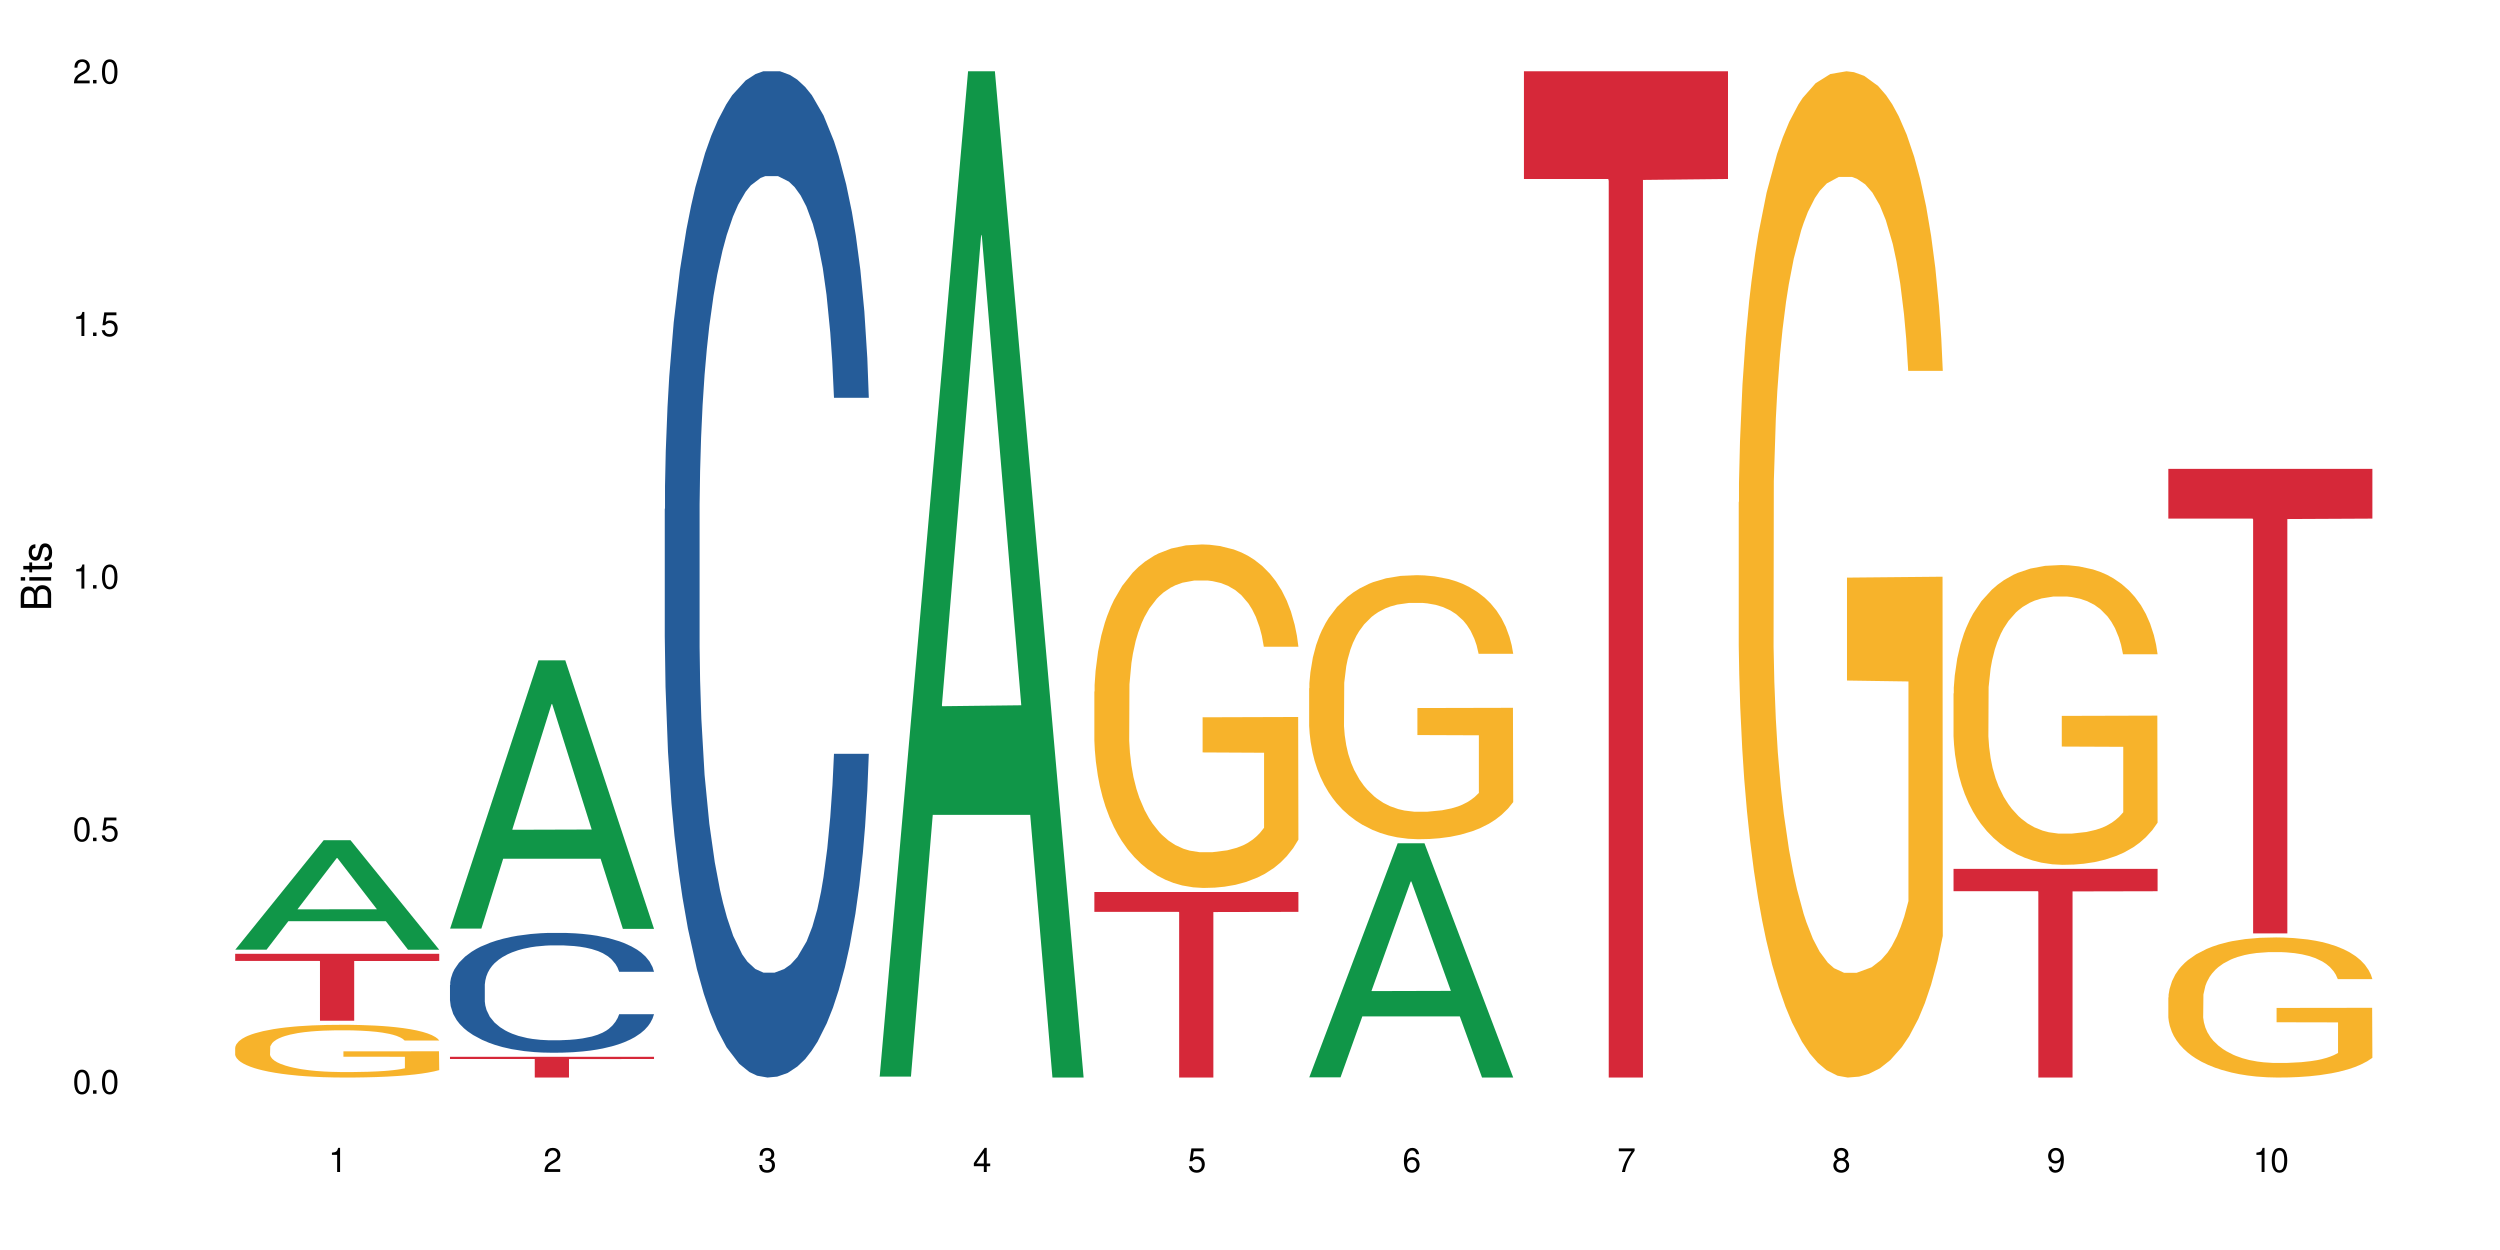<?xml version="1.0" encoding="UTF-8"?>
<svg xmlns="http://www.w3.org/2000/svg" xmlns:xlink="http://www.w3.org/1999/xlink" width="720" height="360" viewBox="0 0 720 360">
<defs>
<g>
<g id="glyph-0-0">
</g>
<g id="glyph-0-1">
<path d="M 2.641 -6.938 C 2 -6.938 1.422 -6.656 1.078 -6.172 C 0.641 -5.562 0.406 -4.641 0.406 -3.359 C 0.406 -1.016 1.188 0.219 2.641 0.219 C 4.078 0.219 4.859 -1.016 4.859 -3.297 C 4.859 -4.641 4.656 -5.547 4.203 -6.172 C 3.844 -6.656 3.281 -6.938 2.641 -6.938 Z M 2.641 -6.188 C 3.547 -6.188 4 -5.25 4 -3.375 C 4 -1.406 3.562 -0.484 2.625 -0.484 C 1.734 -0.484 1.281 -1.438 1.281 -3.344 C 1.281 -5.25 1.734 -6.188 2.641 -6.188 Z M 2.641 -6.188 "/>
</g>
<g id="glyph-0-2">
<path d="M 1.828 -1 L 0.828 -1 L 0.828 0 L 1.828 0 Z M 1.828 -1 "/>
</g>
<g id="glyph-0-3">
<path d="M 4.562 -6.797 L 1.062 -6.797 L 0.547 -3.094 L 1.328 -3.094 C 1.719 -3.562 2.047 -3.734 2.578 -3.734 C 3.484 -3.734 4.062 -3.109 4.062 -2.094 C 4.062 -1.125 3.484 -0.531 2.578 -0.531 C 1.828 -0.531 1.375 -0.906 1.188 -1.672 L 0.328 -1.672 C 0.453 -1.109 0.547 -0.844 0.75 -0.594 C 1.125 -0.078 1.828 0.219 2.594 0.219 C 3.969 0.219 4.922 -0.781 4.922 -2.219 C 4.922 -3.562 4.031 -4.484 2.719 -4.484 C 2.25 -4.484 1.859 -4.359 1.469 -4.062 L 1.734 -5.969 L 4.562 -5.969 Z M 4.562 -6.797 "/>
</g>
<g id="glyph-0-4">
<path d="M 2.484 -4.938 L 2.484 0 L 3.328 0 L 3.328 -6.938 L 2.766 -6.938 C 2.469 -5.875 2.281 -5.734 0.984 -5.562 L 0.984 -4.938 Z M 2.484 -4.938 "/>
</g>
<g id="glyph-0-5">
<path d="M 4.859 -0.828 L 1.281 -0.828 C 1.359 -1.406 1.672 -1.781 2.5 -2.281 L 3.469 -2.828 C 4.406 -3.344 4.906 -4.062 4.906 -4.906 C 4.906 -5.484 4.672 -6.031 4.266 -6.406 C 3.859 -6.766 3.375 -6.938 2.719 -6.938 C 1.859 -6.938 1.219 -6.625 0.844 -6.031 C 0.609 -5.672 0.5 -5.234 0.484 -4.531 L 1.328 -4.531 C 1.359 -5.016 1.406 -5.281 1.531 -5.516 C 1.75 -5.938 2.188 -6.203 2.703 -6.203 C 3.469 -6.203 4.031 -5.641 4.031 -4.891 C 4.031 -4.344 3.719 -3.859 3.125 -3.516 L 2.234 -3 C 0.812 -2.172 0.406 -1.531 0.328 -0.016 L 4.859 -0.016 Z M 4.859 -0.828 "/>
</g>
<g id="glyph-0-6">
<path d="M 2.125 -3.188 L 2.578 -3.188 C 3.5 -3.188 3.984 -2.766 3.984 -1.922 C 3.984 -1.062 3.469 -0.531 2.594 -0.531 C 1.656 -0.531 1.203 -1 1.156 -2.016 L 0.312 -2.016 C 0.344 -1.453 0.438 -1.094 0.609 -0.781 C 0.953 -0.109 1.625 0.219 2.547 0.219 C 3.953 0.219 4.859 -0.625 4.859 -1.938 C 4.859 -2.828 4.516 -3.297 3.703 -3.594 C 4.344 -3.844 4.656 -4.328 4.656 -5.031 C 4.656 -6.219 3.875 -6.938 2.578 -6.938 C 1.203 -6.938 0.484 -6.172 0.453 -4.703 L 1.297 -4.703 C 1.312 -5.125 1.344 -5.359 1.453 -5.578 C 1.641 -5.969 2.062 -6.203 2.594 -6.203 C 3.344 -6.203 3.797 -5.75 3.797 -5 C 3.797 -4.516 3.609 -4.219 3.25 -4.047 C 3.016 -3.953 2.703 -3.922 2.125 -3.906 Z M 2.125 -3.188 "/>
</g>
<g id="glyph-0-7">
<path d="M 3.141 -1.672 L 3.141 0 L 3.984 0 L 3.984 -1.672 L 4.984 -1.672 L 4.984 -2.438 L 3.984 -2.438 L 3.984 -6.938 L 3.359 -6.938 L 0.266 -2.578 L 0.266 -1.672 Z M 3.141 -2.438 L 1 -2.438 L 3.141 -5.5 Z M 3.141 -2.438 "/>
</g>
<g id="glyph-0-8">
<path d="M 4.781 -5.125 C 4.609 -6.266 3.891 -6.938 2.844 -6.938 C 2.094 -6.938 1.422 -6.578 1.031 -5.953 C 0.594 -5.266 0.406 -4.422 0.406 -3.172 C 0.406 -2 0.578 -1.25 0.984 -0.641 C 1.359 -0.078 1.953 0.219 2.703 0.219 C 3.984 0.219 4.922 -0.75 4.922 -2.094 C 4.922 -3.375 4.062 -4.281 2.844 -4.281 C 2.172 -4.281 1.641 -4.031 1.281 -3.516 C 1.281 -5.234 1.828 -6.188 2.797 -6.188 C 3.391 -6.188 3.797 -5.797 3.938 -5.125 Z M 2.734 -3.531 C 3.547 -3.531 4.062 -2.953 4.062 -2.031 C 4.062 -1.156 3.484 -0.531 2.703 -0.531 C 1.922 -0.531 1.328 -1.188 1.328 -2.078 C 1.328 -2.938 1.906 -3.531 2.734 -3.531 Z M 2.734 -3.531 "/>
</g>
<g id="glyph-0-9">
<path d="M 4.984 -6.797 L 0.438 -6.797 L 0.438 -5.969 L 4.109 -5.969 C 2.5 -3.656 1.828 -2.234 1.328 0 L 2.219 0 C 2.594 -2.172 3.453 -4.047 4.984 -6.094 Z M 4.984 -6.797 "/>
</g>
<g id="glyph-0-10">
<path d="M 3.75 -3.656 C 4.469 -4.094 4.688 -4.438 4.688 -5.078 C 4.688 -6.172 3.844 -6.938 2.641 -6.938 C 1.438 -6.938 0.594 -6.172 0.594 -5.094 C 0.594 -4.438 0.812 -4.094 1.516 -3.656 C 0.734 -3.266 0.359 -2.703 0.359 -1.922 C 0.359 -0.656 1.281 0.219 2.641 0.219 C 3.984 0.219 4.922 -0.656 4.922 -1.922 C 4.922 -2.703 4.531 -3.266 3.75 -3.656 Z M 2.641 -6.188 C 3.359 -6.188 3.812 -5.75 3.812 -5.062 C 3.812 -4.406 3.344 -3.984 2.641 -3.984 C 1.922 -3.984 1.453 -4.406 1.453 -5.078 C 1.453 -5.75 1.922 -6.188 2.641 -6.188 Z M 2.641 -3.266 C 3.484 -3.266 4.062 -2.719 4.062 -1.906 C 4.062 -1.078 3.484 -0.531 2.625 -0.531 C 1.797 -0.531 1.219 -1.094 1.219 -1.906 C 1.219 -2.719 1.781 -3.266 2.641 -3.266 Z M 2.641 -3.266 "/>
</g>
<g id="glyph-0-11">
<path d="M 0.516 -1.578 C 0.672 -0.453 1.406 0.219 2.438 0.219 C 3.188 0.219 3.859 -0.141 4.266 -0.766 C 4.688 -1.453 4.891 -2.297 4.891 -3.547 C 4.891 -4.719 4.703 -5.453 4.312 -6.078 C 3.938 -6.641 3.344 -6.938 2.594 -6.938 C 1.297 -6.938 0.359 -5.969 0.359 -4.625 C 0.359 -3.344 1.234 -2.453 2.453 -2.453 C 3.094 -2.453 3.578 -2.672 4.016 -3.203 C 4 -1.484 3.469 -0.531 2.5 -0.531 C 1.906 -0.531 1.484 -0.906 1.359 -1.578 Z M 2.578 -6.203 C 3.375 -6.203 3.969 -5.531 3.969 -4.641 C 3.969 -3.797 3.391 -3.188 2.547 -3.188 C 1.734 -3.188 1.234 -3.766 1.234 -4.688 C 1.234 -5.562 1.797 -6.203 2.578 -6.203 Z M 2.578 -6.203 "/>
</g>
<g id="glyph-1-0">
</g>
<g id="glyph-1-1">
<path d="M 0 -0.953 L 0 -4.891 C 0 -5.719 -0.234 -6.344 -0.734 -6.797 C -1.188 -7.234 -1.812 -7.469 -2.5 -7.469 C -3.547 -7.469 -4.188 -7 -4.625 -5.875 C -4.984 -6.688 -5.625 -7.094 -6.531 -7.094 C -7.172 -7.094 -7.734 -6.859 -8.141 -6.391 C -8.562 -5.922 -8.75 -5.344 -8.75 -4.5 L -8.75 -0.953 Z M -4.984 -2.062 L -7.766 -2.062 L -7.766 -4.219 C -7.766 -4.844 -7.688 -5.203 -7.453 -5.5 C -7.219 -5.812 -6.859 -5.969 -6.375 -5.969 C -5.891 -5.969 -5.531 -5.812 -5.297 -5.5 C -5.062 -5.203 -4.984 -4.844 -4.984 -4.219 Z M -0.984 -2.062 L -4 -2.062 L -4 -4.781 C -4 -5.766 -3.438 -6.359 -2.484 -6.359 C -1.547 -6.359 -0.984 -5.766 -0.984 -4.781 Z M -0.984 -2.062 "/>
</g>
<g id="glyph-1-2">
<path d="M -6.281 -1.797 L -6.281 -0.797 L 0 -0.797 L 0 -1.797 Z M -8.75 -1.797 L -8.75 -0.797 L -7.484 -0.797 L -7.484 -1.797 Z M -8.75 -1.797 "/>
</g>
<g id="glyph-1-3">
<path d="M -6.281 -3.047 L -6.281 -2.016 L -8.016 -2.016 L -8.016 -1.016 L -6.281 -1.016 L -6.281 -0.172 L -5.469 -0.172 L -5.469 -1.016 L -0.719 -1.016 C -0.078 -1.016 0.281 -1.453 0.281 -2.234 C 0.281 -2.5 0.25 -2.719 0.188 -3.047 L -0.641 -3.047 C -0.609 -2.906 -0.594 -2.766 -0.594 -2.562 C -0.594 -2.141 -0.719 -2.016 -1.156 -2.016 L -5.469 -2.016 L -5.469 -3.047 Z M -6.281 -3.047 "/>
</g>
<g id="glyph-1-4">
<path d="M -4.531 -5.25 C -5.766 -5.25 -6.469 -4.422 -6.469 -2.969 C -6.469 -1.516 -5.719 -0.562 -4.547 -0.562 C -3.562 -0.562 -3.094 -1.062 -2.734 -2.562 L -2.516 -3.484 C -2.344 -4.188 -2.094 -4.469 -1.641 -4.469 C -1.047 -4.469 -0.641 -3.875 -0.641 -3 C -0.641 -2.453 -0.797 -2 -1.062 -1.75 C -1.25 -1.594 -1.422 -1.531 -1.875 -1.469 L -1.875 -0.406 C -0.422 -0.453 0.281 -1.266 0.281 -2.922 C 0.281 -4.5 -0.5 -5.516 -1.719 -5.516 C -2.656 -5.516 -3.172 -4.984 -3.469 -3.734 L -3.703 -2.766 C -3.891 -1.953 -4.156 -1.609 -4.594 -1.609 C -5.188 -1.609 -5.547 -2.125 -5.547 -2.938 C -5.547 -3.75 -5.203 -4.172 -4.531 -4.203 Z M -4.531 -5.25 "/>
</g>
</g>
</defs>
<rect x="-72" y="-36" width="864" height="432" fill="rgb(100%, 100%, 100%)" fill-opacity="1"/>
<path fill-rule="nonzero" fill="rgb(6.275%, 58.824%, 28.235%)" fill-opacity="1" d="M 67.73 273.5 L 67.793 273.473 L 93.223 241.98 L 100.945 241.98 L 126.5 273.531 L 117.52 273.531 L 111.117 265.297 L 83.051 265.297 L 76.773 273.5 L 67.73 273.5 L 85.75 261.891 L 108.543 261.859 L 97.176 247.137 L 97.051 247.105 L 96.926 247.195 L 85.688 261.859 L 85.75 261.891 Z M 67.73 273.5 "/>
<path fill-rule="nonzero" fill="rgb(96.863%, 70.196%, 16.863%)" fill-opacity="1" d="M 67.73 301.648 L 67.801 301.633 L 67.801 301.355 L 68.09 300.73 L 68.805 299.871 L 69.738 299.164 L 70.742 298.609 L 71.387 298.316 L 72.461 297.902 L 73.395 297.598 L 75.758 296.973 L 78.77 296.391 L 80.418 296.141 L 82.281 295.902 L 84.93 295.641 L 86.148 295.543 L 89.875 295.32 L 94.105 295.184 L 98.762 295.141 L 100.914 295.152 L 103.852 295.211 L 107.863 295.363 L 110.16 295.5 L 111.949 295.641 L 113.812 295.82 L 116.105 296.098 L 118.258 296.43 L 119.977 296.762 L 121.695 297.18 L 123.129 297.625 L 124.348 298.109 L 125.422 298.691 L 126.07 299.176 L 126.5 299.664 L 116.535 299.664 L 115.965 299.176 L 115.32 298.805 L 114.242 298.344 L 113.168 298.012 L 112.094 297.75 L 110.086 297.387 L 108.367 297.164 L 106.215 296.973 L 104.137 296.848 L 101.773 296.762 L 100.34 296.734 L 96.543 296.734 L 93.102 296.832 L 91.094 296.945 L 89.66 297.055 L 87.656 297.262 L 86.438 297.43 L 85.719 297.539 L 83.57 297.969 L 82.137 298.359 L 81.348 298.621 L 80.344 299.039 L 79.629 299.414 L 78.84 299.969 L 78.41 300.383 L 77.836 301.328 L 77.766 303.824 L 77.98 304.352 L 78.41 304.922 L 78.984 305.422 L 79.844 305.949 L 80.703 306.352 L 82.207 306.891 L 83.496 307.254 L 84.5 307.488 L 86.438 307.863 L 87.227 307.988 L 89.09 308.238 L 91.023 308.434 L 93.387 308.598 L 95.18 308.68 L 98.047 308.75 L 101.703 308.75 L 106 308.668 L 108.727 308.555 L 110.59 308.445 L 111.809 308.348 L 113.312 308.195 L 114.387 308.059 L 115.391 307.906 L 116.609 307.668 L 116.609 304.352 L 98.906 304.34 L 98.906 302.785 L 126.426 302.77 L 126.5 308.195 L 124.992 308.57 L 123.129 308.93 L 121.34 309.207 L 119.477 309.445 L 116.824 309.707 L 114.672 309.875 L 111.375 310.07 L 108.367 310.195 L 105.215 310.277 L 102.418 310.32 L 99.121 310.332 L 96.184 310.305 L 93.031 310.223 L 90.52 310.109 L 88.227 309.973 L 85.934 309.793 L 83.066 309.5 L 81.203 309.266 L 79.27 308.973 L 77.336 308.625 L 75.613 308.25 L 74.469 307.961 L 73.32 307.629 L 72.102 307.211 L 70.957 306.738 L 70.098 306.309 L 69.309 305.824 L 68.734 305.367 L 68.16 304.742 L 67.875 304.242 L 67.73 303.812 Z M 67.73 301.648 "/>
<path fill-rule="nonzero" fill="rgb(83.922%, 15.686%, 22.353%)" fill-opacity="1" d="M 67.73 274.695 L 126.5 274.695 L 126.5 276.758 L 102.008 276.777 L 102.008 293.977 L 92.152 293.977 L 92.152 276.793 L 92.008 276.758 L 67.73 276.758 Z M 67.73 274.695 "/>
<path fill-rule="nonzero" fill="rgb(6.275%, 58.824%, 28.235%)" fill-opacity="1" d="M 129.594 267.441 L 129.656 267.367 L 155.082 190.172 L 162.805 190.172 L 188.359 267.512 L 179.383 267.512 L 172.977 247.324 L 144.91 247.324 L 138.633 267.441 L 129.594 267.441 L 147.613 238.973 L 170.402 238.902 L 159.039 202.809 L 158.914 202.734 L 158.789 202.953 L 147.547 238.902 L 147.613 238.973 Z M 129.594 267.441 "/>
<path fill-rule="nonzero" fill="rgb(14.51%, 36.078%, 60%)" fill-opacity="1" d="M 129.594 283.695 L 129.664 283.664 L 129.664 282.906 L 129.879 281.707 L 130.379 280.195 L 130.883 279.152 L 132.172 277.289 L 133.965 275.492 L 135.828 274.105 L 137.188 273.285 L 138.406 272.652 L 141.203 271.484 L 142.992 270.887 L 144.93 270.348 L 147.293 269.812 L 149.016 269.496 L 152.883 268.992 L 155.75 268.77 L 157.973 268.676 L 162.773 268.676 L 165.641 268.801 L 167.719 268.961 L 170.012 269.211 L 171.949 269.496 L 175.316 270.191 L 178.324 271.074 L 179.688 271.578 L 181.836 272.559 L 183.484 273.504 L 184.633 274.324 L 185.922 275.492 L 187.07 276.91 L 187.93 278.52 L 188.359 279.879 L 178.324 279.879 L 177.824 278.617 L 177.25 277.637 L 176.176 276.344 L 175.102 275.43 L 173.598 274.516 L 172.234 273.914 L 170.371 273.316 L 168.723 272.938 L 167.004 272.652 L 165.355 272.465 L 162.199 272.273 L 158.547 272.273 L 157.184 272.336 L 154.391 272.59 L 152.883 272.809 L 150.734 273.25 L 149.23 273.66 L 147.438 274.293 L 146.219 274.828 L 144.715 275.648 L 143.641 276.375 L 142.422 277.418 L 141.703 278.207 L 141.059 279.09 L 140.484 280.129 L 140.055 281.234 L 139.77 282.402 L 139.625 283.539 L 139.625 288.43 L 139.77 289.566 L 140.129 290.891 L 141.059 292.816 L 142.422 294.488 L 143.996 295.812 L 145.504 296.758 L 146.363 297.199 L 147.508 297.707 L 149.301 298.336 L 151.879 298.969 L 153.387 299.219 L 155.68 299.473 L 158.043 299.598 L 161.199 299.598 L 163.992 299.473 L 165.855 299.316 L 167.789 299.062 L 170.441 298.527 L 172.09 298.02 L 173.523 297.422 L 174.598 296.824 L 175.316 296.316 L 176.391 295.34 L 177.25 294.266 L 177.895 293.164 L 178.324 292.09 L 188.359 292.09 L 187.93 293.352 L 187.285 294.582 L 186.641 295.496 L 185.637 296.602 L 184.488 297.578 L 182.84 298.684 L 181.48 299.41 L 179.688 300.199 L 178.039 300.797 L 176.246 301.336 L 173.598 301.965 L 171.875 302.281 L 170.012 302.566 L 167.789 302.816 L 164.996 303.039 L 161.984 303.164 L 159.191 303.195 L 156.18 303.133 L 153.957 303.008 L 151.02 302.723 L 147.367 302.156 L 144.715 301.555 L 142.637 300.957 L 140.844 300.324 L 138.836 299.473 L 136.258 298.086 L 134.68 297.012 L 133.605 296.129 L 132.387 294.898 L 131.527 293.793 L 130.523 292.027 L 129.809 289.785 L 129.594 288.051 Z M 129.594 283.695 "/>
<path fill-rule="nonzero" fill="rgb(83.922%, 15.686%, 22.353%)" fill-opacity="1" d="M 129.594 304.359 L 188.359 304.359 L 188.359 305 L 163.867 305.004 L 163.867 310.332 L 154.012 310.332 L 154.012 305.012 L 153.871 305 L 129.594 305 Z M 129.594 304.359 "/>
<path fill-rule="nonzero" fill="rgb(14.51%, 36.078%, 60%)" fill-opacity="1" d="M 191.453 146.621 L 191.523 146.355 L 191.523 140 L 191.738 129.934 L 192.242 117.215 L 192.742 108.477 L 194.031 92.844 L 195.824 77.746 L 197.688 66.09 L 199.051 59.203 L 200.27 53.902 L 203.062 44.102 L 204.855 39.07 L 206.789 34.566 L 209.156 30.062 L 210.875 27.414 L 214.746 23.176 L 217.613 21.32 L 219.832 20.527 L 224.637 20.527 L 227.5 21.586 L 229.582 22.91 L 231.875 25.031 L 233.809 27.414 L 237.176 33.242 L 240.188 40.66 L 241.547 44.898 L 243.699 53.109 L 245.348 61.055 L 246.492 67.945 L 247.785 77.746 L 248.93 89.668 L 249.789 103.176 L 250.219 114.566 L 240.188 114.566 L 239.684 103.973 L 239.113 95.758 L 238.035 84.898 L 236.961 77.215 L 235.457 69.535 L 234.094 64.5 L 232.23 59.469 L 230.582 56.289 L 228.863 53.902 L 227.215 52.316 L 224.062 50.727 L 220.406 50.727 L 219.043 51.254 L 216.25 53.375 L 214.746 55.23 L 212.594 58.938 L 211.09 62.383 L 209.297 67.68 L 208.078 72.184 L 206.574 79.07 L 205.5 85.164 L 204.281 93.906 L 203.566 100.527 L 202.918 107.945 L 202.348 116.688 L 201.918 125.957 L 201.629 135.762 L 201.484 145.297 L 201.484 186.355 L 201.629 195.895 L 201.988 207.02 L 202.918 223.18 L 204.281 237.219 L 205.859 248.344 L 207.363 256.293 L 208.223 260 L 209.371 264.238 L 211.16 269.535 L 213.742 274.836 L 215.246 276.953 L 217.539 279.074 L 219.906 280.133 L 223.059 280.133 L 225.852 279.074 L 227.715 277.75 L 229.652 275.629 L 232.305 271.125 L 233.953 266.887 L 235.387 261.855 L 236.461 256.82 L 237.176 252.582 L 238.254 244.371 L 239.113 235.363 L 239.758 226.094 L 240.188 217.086 L 250.219 217.086 L 249.789 227.684 L 249.145 238.012 L 248.5 245.695 L 247.496 254.969 L 246.352 263.18 L 244.703 272.449 L 243.34 278.543 L 241.547 285.168 L 239.898 290.199 L 238.109 294.703 L 235.457 300 L 233.738 302.648 L 231.875 305.035 L 229.652 307.152 L 226.855 309.008 L 223.848 310.066 L 221.051 310.332 L 218.043 309.801 L 215.82 308.742 L 212.883 306.359 L 209.227 301.59 L 206.574 296.559 L 204.496 291.523 L 202.703 286.227 L 200.699 279.074 L 198.117 267.418 L 196.543 258.41 L 195.465 250.992 L 194.246 240.664 L 193.387 231.391 L 192.383 216.555 L 191.668 197.746 L 191.453 183.18 Z M 191.453 146.621 "/>
<path fill-rule="nonzero" fill="rgb(6.275%, 58.824%, 28.235%)" fill-opacity="1" d="M 253.312 310.059 L 253.375 309.789 L 278.805 20.527 L 286.527 20.527 L 312.082 310.332 L 303.102 310.332 L 296.699 234.684 L 268.633 234.684 L 262.355 310.059 L 253.312 310.059 L 271.332 203.391 L 294.125 203.117 L 282.762 67.875 L 282.633 67.602 L 282.508 68.418 L 271.27 203.117 L 271.332 203.391 Z M 253.312 310.059 "/>
<path fill-rule="nonzero" fill="rgb(96.863%, 70.196%, 16.863%)" fill-opacity="1" d="M 315.176 199.172 L 315.246 199.082 L 315.246 197.273 L 315.531 193.211 L 316.25 187.605 L 317.18 183 L 318.184 179.387 L 318.828 177.488 L 319.906 174.777 L 320.836 172.789 L 323.203 168.723 L 326.211 164.93 L 327.859 163.301 L 329.723 161.766 L 332.375 160.051 L 333.594 159.418 L 337.32 157.973 L 341.547 157.066 L 346.207 156.797 L 348.355 156.887 L 351.297 157.25 L 355.309 158.242 L 357.602 159.145 L 359.395 160.051 L 361.258 161.223 L 363.551 163.031 L 365.699 165.199 L 367.422 167.367 L 369.141 170.078 L 370.574 172.969 L 371.793 176.133 L 372.867 179.926 L 373.512 183.09 L 373.941 186.254 L 363.98 186.254 L 363.406 183.09 L 362.762 180.648 L 361.688 177.668 L 360.613 175.5 L 359.535 173.785 L 357.531 171.434 L 355.809 169.988 L 353.66 168.723 L 351.582 167.91 L 349.215 167.367 L 347.785 167.188 L 343.984 167.188 L 340.547 167.82 L 338.539 168.543 L 337.105 169.266 L 335.098 170.621 L 333.879 171.707 L 333.164 172.43 L 331.012 175.23 L 329.578 177.758 L 328.793 179.477 L 327.789 182.188 L 327.07 184.625 L 326.281 188.238 L 325.852 190.949 L 325.281 197.094 L 325.207 213.359 L 325.422 216.793 L 325.852 220.496 L 326.426 223.75 L 327.285 227.18 L 328.145 229.801 L 329.652 233.324 L 330.941 235.676 L 331.945 237.211 L 333.879 239.648 L 334.668 240.465 L 336.531 242.09 L 338.465 243.355 L 340.832 244.438 L 342.625 244.98 L 345.488 245.434 L 349.145 245.434 L 353.445 244.891 L 356.168 244.168 L 358.031 243.445 L 359.25 242.812 L 360.754 241.82 L 361.832 240.914 L 362.832 239.922 L 364.051 238.387 L 364.051 216.793 L 346.352 216.699 L 346.352 206.582 L 373.871 206.492 L 373.941 241.82 L 372.438 244.258 L 370.574 246.605 L 368.781 248.414 L 366.918 249.949 L 364.266 251.668 L 362.117 252.75 L 358.82 254.016 L 355.809 254.828 L 352.656 255.371 L 349.863 255.641 L 346.566 255.734 L 343.625 255.551 L 340.473 255.012 L 337.965 254.289 L 335.672 253.383 L 333.379 252.211 L 330.512 250.312 L 328.648 248.777 L 326.715 246.879 L 324.777 244.621 L 323.059 242.18 L 321.91 240.281 L 320.766 238.113 L 319.547 235.402 L 318.398 232.332 L 317.539 229.531 L 316.75 226.367 L 316.18 223.387 L 315.605 219.32 L 315.316 216.066 L 315.176 213.266 Z M 315.176 199.172 "/>
<path fill-rule="nonzero" fill="rgb(83.922%, 15.686%, 22.353%)" fill-opacity="1" d="M 315.176 256.898 L 373.941 256.898 L 373.941 262.617 L 349.449 262.668 L 349.449 310.332 L 339.594 310.332 L 339.594 262.719 L 339.453 262.617 L 315.176 262.617 Z M 315.176 256.898 "/>
<path fill-rule="nonzero" fill="rgb(6.275%, 58.824%, 28.235%)" fill-opacity="1" d="M 377.035 310.27 L 377.098 310.207 L 402.527 242.863 L 410.25 242.863 L 435.805 310.332 L 426.824 310.332 L 420.422 292.719 L 392.355 292.719 L 386.078 310.27 L 377.035 310.27 L 395.055 285.434 L 417.848 285.371 L 406.48 253.887 L 406.355 253.82 L 406.23 254.012 L 394.992 285.371 L 395.055 285.434 Z M 377.035 310.27 "/>
<path fill-rule="nonzero" fill="rgb(96.863%, 70.196%, 16.863%)" fill-opacity="1" d="M 377.035 198.223 L 377.105 198.152 L 377.105 196.762 L 377.395 193.637 L 378.109 189.332 L 379.043 185.789 L 380.047 183.012 L 380.691 181.551 L 381.766 179.469 L 382.695 177.941 L 385.062 174.816 L 388.07 171.898 L 389.719 170.648 L 391.582 169.469 L 394.234 168.148 L 395.453 167.66 L 399.18 166.551 L 403.41 165.855 L 408.066 165.648 L 410.219 165.719 L 413.156 165.996 L 417.168 166.758 L 419.461 167.453 L 421.254 168.148 L 423.117 169.051 L 425.41 170.441 L 427.562 172.105 L 429.281 173.773 L 431 175.855 L 432.434 178.078 L 433.652 180.512 L 434.727 183.426 L 435.375 185.859 L 435.805 188.289 L 425.84 188.289 L 425.27 185.859 L 424.621 183.984 L 423.547 181.691 L 422.473 180.023 L 421.398 178.703 L 419.391 176.898 L 417.672 175.789 L 415.52 174.816 L 413.441 174.191 L 411.078 173.773 L 409.645 173.637 L 405.848 173.637 L 402.406 174.121 L 400.398 174.676 L 398.965 175.23 L 396.961 176.273 L 395.742 177.109 L 395.023 177.664 L 392.875 179.816 L 391.441 181.762 L 390.652 183.082 L 389.648 185.164 L 388.934 187.039 L 388.145 189.816 L 387.715 191.902 L 387.141 196.625 L 387.07 209.125 L 387.285 211.766 L 387.715 214.613 L 388.289 217.113 L 389.148 219.75 L 390.008 221.766 L 391.512 224.473 L 392.801 226.281 L 393.805 227.461 L 395.742 229.336 L 396.527 229.961 L 398.391 231.211 L 400.328 232.184 L 402.691 233.016 L 404.484 233.434 L 407.352 233.781 L 411.008 233.781 L 415.305 233.363 L 418.031 232.809 L 419.895 232.254 L 421.109 231.766 L 422.617 231.004 L 423.691 230.309 L 424.695 229.543 L 425.914 228.363 L 425.914 211.766 L 408.211 211.695 L 408.211 203.914 L 435.73 203.848 L 435.805 231.004 L 434.297 232.879 L 432.434 234.684 L 430.645 236.07 L 428.781 237.254 L 426.129 238.574 L 423.977 239.406 L 420.68 240.379 L 417.672 241.004 L 414.52 241.418 L 411.723 241.629 L 408.426 241.699 L 405.488 241.559 L 402.336 241.141 L 399.824 240.586 L 397.531 239.891 L 395.238 238.988 L 392.371 237.531 L 390.508 236.352 L 388.574 234.891 L 386.641 233.156 L 384.918 231.281 L 383.773 229.82 L 382.625 228.156 L 381.406 226.07 L 380.262 223.711 L 379.398 221.555 L 378.613 219.125 L 378.039 216.832 L 377.465 213.707 L 377.18 211.207 L 377.035 209.055 Z M 377.035 198.223 "/>
<path fill-rule="nonzero" fill="rgb(83.922%, 15.686%, 22.353%)" fill-opacity="1" d="M 438.895 20.527 L 497.664 20.527 L 497.664 51.547 L 473.172 51.82 L 473.172 310.332 L 463.316 310.332 L 463.316 52.094 L 463.176 51.547 L 438.895 51.547 Z M 438.895 20.527 "/>
<path fill-rule="nonzero" fill="rgb(96.863%, 70.196%, 16.863%)" fill-opacity="1" d="M 500.758 144.652 L 500.828 144.387 L 500.828 139.094 L 501.117 127.184 L 501.832 110.777 L 502.766 97.277 L 503.766 86.691 L 504.414 81.133 L 505.488 73.195 L 506.418 67.371 L 508.785 55.461 L 511.793 44.348 L 513.441 39.582 L 515.305 35.082 L 517.957 30.055 L 519.176 28.203 L 522.902 23.965 L 527.133 21.32 L 531.789 20.527 L 533.938 20.789 L 536.879 21.848 L 540.891 24.762 L 543.184 27.406 L 544.977 30.055 L 546.84 33.496 L 549.133 38.789 L 551.281 45.141 L 553.004 51.492 L 554.723 59.43 L 556.156 67.902 L 557.375 77.164 L 558.449 88.281 L 559.094 97.543 L 559.523 106.805 L 549.562 106.805 L 548.988 97.543 L 548.344 90.398 L 547.27 81.664 L 546.195 75.312 L 545.121 70.281 L 543.113 63.402 L 541.395 59.168 L 539.242 55.461 L 537.164 53.078 L 534.801 51.492 L 533.367 50.961 L 529.566 50.961 L 526.129 52.816 L 524.121 54.934 L 522.688 57.051 L 520.68 61.02 L 519.461 64.195 L 518.746 66.312 L 516.598 74.516 L 515.164 81.93 L 514.375 86.957 L 513.371 94.898 L 512.652 102.043 L 511.867 112.629 L 511.438 120.57 L 510.863 138.566 L 510.789 186.207 L 511.004 196.262 L 511.438 207.113 L 512.008 216.641 L 512.867 226.699 L 513.73 234.375 L 515.234 244.695 L 516.523 251.578 L 517.527 256.078 L 519.461 263.223 L 520.25 265.605 L 522.113 270.367 L 524.051 274.074 L 526.414 277.25 L 528.207 278.836 L 531.074 280.16 L 534.727 280.16 L 539.027 278.574 L 541.75 276.457 L 543.613 274.34 L 544.832 272.484 L 546.34 269.574 L 547.414 266.926 L 548.418 264.016 L 549.633 259.516 L 549.633 196.262 L 531.934 195.996 L 531.934 166.355 L 559.453 166.09 L 559.523 269.574 L 558.02 276.719 L 556.156 283.602 L 554.363 288.895 L 552.5 293.395 L 549.852 298.422 L 547.699 301.598 L 544.402 305.305 L 541.395 307.688 L 538.238 309.273 L 535.445 310.066 L 532.148 310.332 L 529.211 309.805 L 526.055 308.215 L 523.547 306.098 L 521.254 303.453 L 518.961 300.012 L 516.094 294.453 L 514.23 289.953 L 512.297 284.395 L 510.359 277.777 L 508.641 270.633 L 507.492 265.074 L 506.348 258.723 L 505.129 250.781 L 503.98 241.785 L 503.121 233.578 L 502.332 224.316 L 501.762 215.582 L 501.188 203.672 L 500.902 194.145 L 500.758 185.941 Z M 500.758 144.652 "/>
<path fill-rule="nonzero" fill="rgb(96.863%, 70.196%, 16.863%)" fill-opacity="1" d="M 562.617 199.711 L 562.691 199.629 L 562.691 198.055 L 562.977 194.504 L 563.691 189.617 L 564.625 185.594 L 565.629 182.441 L 566.273 180.785 L 567.348 178.418 L 568.281 176.684 L 570.645 173.133 L 573.656 169.824 L 575.305 168.402 L 577.168 167.062 L 579.816 165.562 L 581.035 165.012 L 584.762 163.75 L 588.992 162.961 L 593.648 162.727 L 595.801 162.805 L 598.738 163.121 L 602.754 163.988 L 605.047 164.777 L 606.836 165.562 L 608.699 166.59 L 610.992 168.168 L 613.145 170.059 L 614.863 171.953 L 616.586 174.316 L 618.016 176.84 L 619.234 179.602 L 620.312 182.914 L 620.957 185.672 L 621.387 188.434 L 611.426 188.434 L 610.852 185.672 L 610.207 183.543 L 609.129 180.941 L 608.055 179.051 L 606.98 177.551 L 604.973 175.5 L 603.254 174.238 L 601.105 173.133 L 599.023 172.426 L 596.66 171.953 L 595.227 171.793 L 591.43 171.793 L 587.988 172.348 L 585.98 172.977 L 584.547 173.609 L 582.543 174.789 L 581.324 175.738 L 580.605 176.367 L 578.457 178.812 L 577.023 181.02 L 576.234 182.52 L 575.23 184.883 L 574.516 187.012 L 573.727 190.168 L 573.297 192.535 L 572.723 197.895 L 572.652 212.09 L 572.867 215.086 L 573.297 218.32 L 573.871 221.16 L 574.73 224.156 L 575.59 226.441 L 577.094 229.52 L 578.387 231.566 L 579.387 232.91 L 581.324 235.039 L 582.113 235.746 L 583.977 237.168 L 585.91 238.27 L 588.273 239.219 L 590.066 239.691 L 592.934 240.086 L 596.59 240.086 L 600.891 239.613 L 603.613 238.98 L 605.477 238.352 L 606.695 237.797 L 608.199 236.93 L 609.273 236.141 L 610.277 235.273 L 611.496 233.934 L 611.496 215.086 L 593.793 215.008 L 593.793 206.176 L 621.312 206.098 L 621.387 236.93 L 619.879 239.059 L 618.016 241.109 L 616.227 242.688 L 614.363 244.027 L 611.711 245.527 L 609.559 246.473 L 606.266 247.578 L 603.254 248.285 L 600.102 248.758 L 597.305 248.996 L 594.008 249.074 L 591.07 248.918 L 587.918 248.445 L 585.41 247.812 L 583.113 247.023 L 580.82 246 L 577.953 244.344 L 576.09 243.004 L 574.156 241.348 L 572.223 239.375 L 570.5 237.246 L 569.355 235.59 L 568.207 233.699 L 566.988 231.332 L 565.844 228.652 L 564.984 226.207 L 564.195 223.445 L 563.621 220.844 L 563.047 217.297 L 562.762 214.457 L 562.617 212.012 Z M 562.617 199.711 "/>
<path fill-rule="nonzero" fill="rgb(83.922%, 15.686%, 22.353%)" fill-opacity="1" d="M 562.617 250.238 L 621.387 250.238 L 621.387 256.672 L 596.895 256.727 L 596.895 310.332 L 587.039 310.332 L 587.039 256.785 L 586.895 256.672 L 562.617 256.672 Z M 562.617 250.238 "/>
<path fill-rule="nonzero" fill="rgb(96.863%, 70.196%, 16.863%)" fill-opacity="1" d="M 624.48 287.262 L 624.551 287.227 L 624.551 286.488 L 624.836 284.828 L 625.555 282.547 L 626.484 280.664 L 627.488 279.191 L 628.133 278.418 L 629.207 277.312 L 630.141 276.5 L 632.504 274.844 L 635.516 273.293 L 637.164 272.633 L 639.027 272.004 L 641.68 271.305 L 642.898 271.047 L 646.625 270.457 L 650.852 270.09 L 655.512 269.977 L 657.66 270.016 L 660.598 270.164 L 664.613 270.566 L 666.906 270.938 L 668.699 271.305 L 670.562 271.785 L 672.855 272.52 L 675.004 273.406 L 676.727 274.289 L 678.445 275.395 L 679.879 276.574 L 681.098 277.863 L 682.172 279.414 L 682.816 280.703 L 683.246 281.992 L 673.285 281.992 L 672.711 280.703 L 672.066 279.707 L 670.992 278.492 L 669.918 277.605 L 668.84 276.906 L 666.836 275.949 L 665.113 275.359 L 662.965 274.844 L 660.887 274.512 L 658.52 274.289 L 657.086 274.215 L 653.289 274.215 L 649.848 274.473 L 647.844 274.77 L 646.41 275.062 L 644.402 275.617 L 643.184 276.059 L 642.469 276.355 L 640.316 277.496 L 638.883 278.527 L 638.098 279.227 L 637.094 280.332 L 636.375 281.328 L 635.586 282.805 L 635.156 283.91 L 634.586 286.414 L 634.512 293.047 L 634.727 294.449 L 635.156 295.961 L 635.73 297.285 L 636.59 298.688 L 637.449 299.754 L 638.957 301.191 L 640.246 302.152 L 641.25 302.777 L 643.184 303.773 L 643.973 304.105 L 645.836 304.766 L 647.77 305.285 L 650.137 305.727 L 651.926 305.945 L 654.793 306.133 L 658.449 306.133 L 662.75 305.91 L 665.473 305.613 L 667.336 305.32 L 668.555 305.062 L 670.059 304.656 L 671.133 304.289 L 672.137 303.883 L 673.355 303.258 L 673.355 294.449 L 655.656 294.41 L 655.656 290.285 L 683.176 290.246 L 683.246 304.656 L 681.742 305.652 L 679.879 306.609 L 678.086 307.348 L 676.223 307.973 L 673.57 308.676 L 671.422 309.117 L 668.125 309.633 L 665.113 309.965 L 661.961 310.184 L 659.168 310.297 L 655.871 310.332 L 652.93 310.258 L 649.777 310.039 L 647.27 309.742 L 644.977 309.375 L 642.684 308.895 L 639.816 308.121 L 637.953 307.496 L 636.016 306.723 L 634.082 305.801 L 632.363 304.805 L 631.215 304.031 L 630.07 303.145 L 628.852 302.039 L 627.703 300.789 L 626.844 299.645 L 626.055 298.355 L 625.48 297.141 L 624.91 295.48 L 624.621 294.152 L 624.48 293.012 Z M 624.48 287.262 "/>
<path fill-rule="nonzero" fill="rgb(83.922%, 15.686%, 22.353%)" fill-opacity="1" d="M 624.48 135.039 L 683.246 135.039 L 683.246 149.359 L 658.754 149.484 L 658.754 268.812 L 648.898 268.812 L 648.898 149.609 L 648.758 149.359 L 624.48 149.359 Z M 624.48 135.039 "/>
<g fill="rgb(0%, 0%, 0%)" fill-opacity="1">
<use xlink:href="#glyph-0-1" x="20.965" y="314.993"/>
<use xlink:href="#glyph-0-2" x="25.965" y="314.993"/>
<use xlink:href="#glyph-0-1" x="28.965" y="314.993"/>
</g>
<g fill="rgb(0%, 0%, 0%)" fill-opacity="1">
<use xlink:href="#glyph-0-1" x="20.965" y="242.251"/>
<use xlink:href="#glyph-0-2" x="25.965" y="242.251"/>
<use xlink:href="#glyph-0-3" x="28.965" y="242.251"/>
</g>
<g fill="rgb(0%, 0%, 0%)" fill-opacity="1">
<use xlink:href="#glyph-0-4" x="20.965" y="169.509"/>
<use xlink:href="#glyph-0-2" x="25.965" y="169.509"/>
<use xlink:href="#glyph-0-1" x="28.965" y="169.509"/>
</g>
<g fill="rgb(0%, 0%, 0%)" fill-opacity="1">
<use xlink:href="#glyph-0-4" x="20.965" y="96.767"/>
<use xlink:href="#glyph-0-2" x="25.965" y="96.767"/>
<use xlink:href="#glyph-0-3" x="28.965" y="96.767"/>
</g>
<g fill="rgb(0%, 0%, 0%)" fill-opacity="1">
<use xlink:href="#glyph-0-5" x="20.965" y="24.024"/>
<use xlink:href="#glyph-0-2" x="25.965" y="24.024"/>
<use xlink:href="#glyph-0-1" x="28.965" y="24.024"/>
</g>
<g fill="rgb(0%, 0%, 0%)" fill-opacity="1">
<use xlink:href="#glyph-0-4" x="94.613" y="337.532"/>
</g>
<g fill="rgb(0%, 0%, 0%)" fill-opacity="1">
<use xlink:href="#glyph-0-5" x="156.477" y="337.532"/>
</g>
<g fill="rgb(0%, 0%, 0%)" fill-opacity="1">
<use xlink:href="#glyph-0-6" x="218.336" y="337.532"/>
</g>
<g fill="rgb(0%, 0%, 0%)" fill-opacity="1">
<use xlink:href="#glyph-0-7" x="280.199" y="337.532"/>
</g>
<g fill="rgb(0%, 0%, 0%)" fill-opacity="1">
<use xlink:href="#glyph-0-3" x="342.059" y="337.532"/>
</g>
<g fill="rgb(0%, 0%, 0%)" fill-opacity="1">
<use xlink:href="#glyph-0-8" x="403.918" y="337.532"/>
</g>
<g fill="rgb(0%, 0%, 0%)" fill-opacity="1">
<use xlink:href="#glyph-0-9" x="465.781" y="337.532"/>
</g>
<g fill="rgb(0%, 0%, 0%)" fill-opacity="1">
<use xlink:href="#glyph-0-10" x="527.641" y="337.532"/>
</g>
<g fill="rgb(0%, 0%, 0%)" fill-opacity="1">
<use xlink:href="#glyph-0-11" x="589.5" y="337.532"/>
</g>
<g fill="rgb(0%, 0%, 0%)" fill-opacity="1">
<use xlink:href="#glyph-0-4" x="648.863" y="337.532"/>
<use xlink:href="#glyph-0-1" x="653.863" y="337.532"/>
</g>
<g fill="rgb(0%, 0%, 0%)" fill-opacity="1">
<use xlink:href="#glyph-1-1" x="14.725" y="176.012"/>
<use xlink:href="#glyph-1-2" x="14.725" y="168.012"/>
<use xlink:href="#glyph-1-3" x="14.725" y="165.012"/>
<use xlink:href="#glyph-1-4" x="14.725" y="162.012"/>
</g>
</svg>
